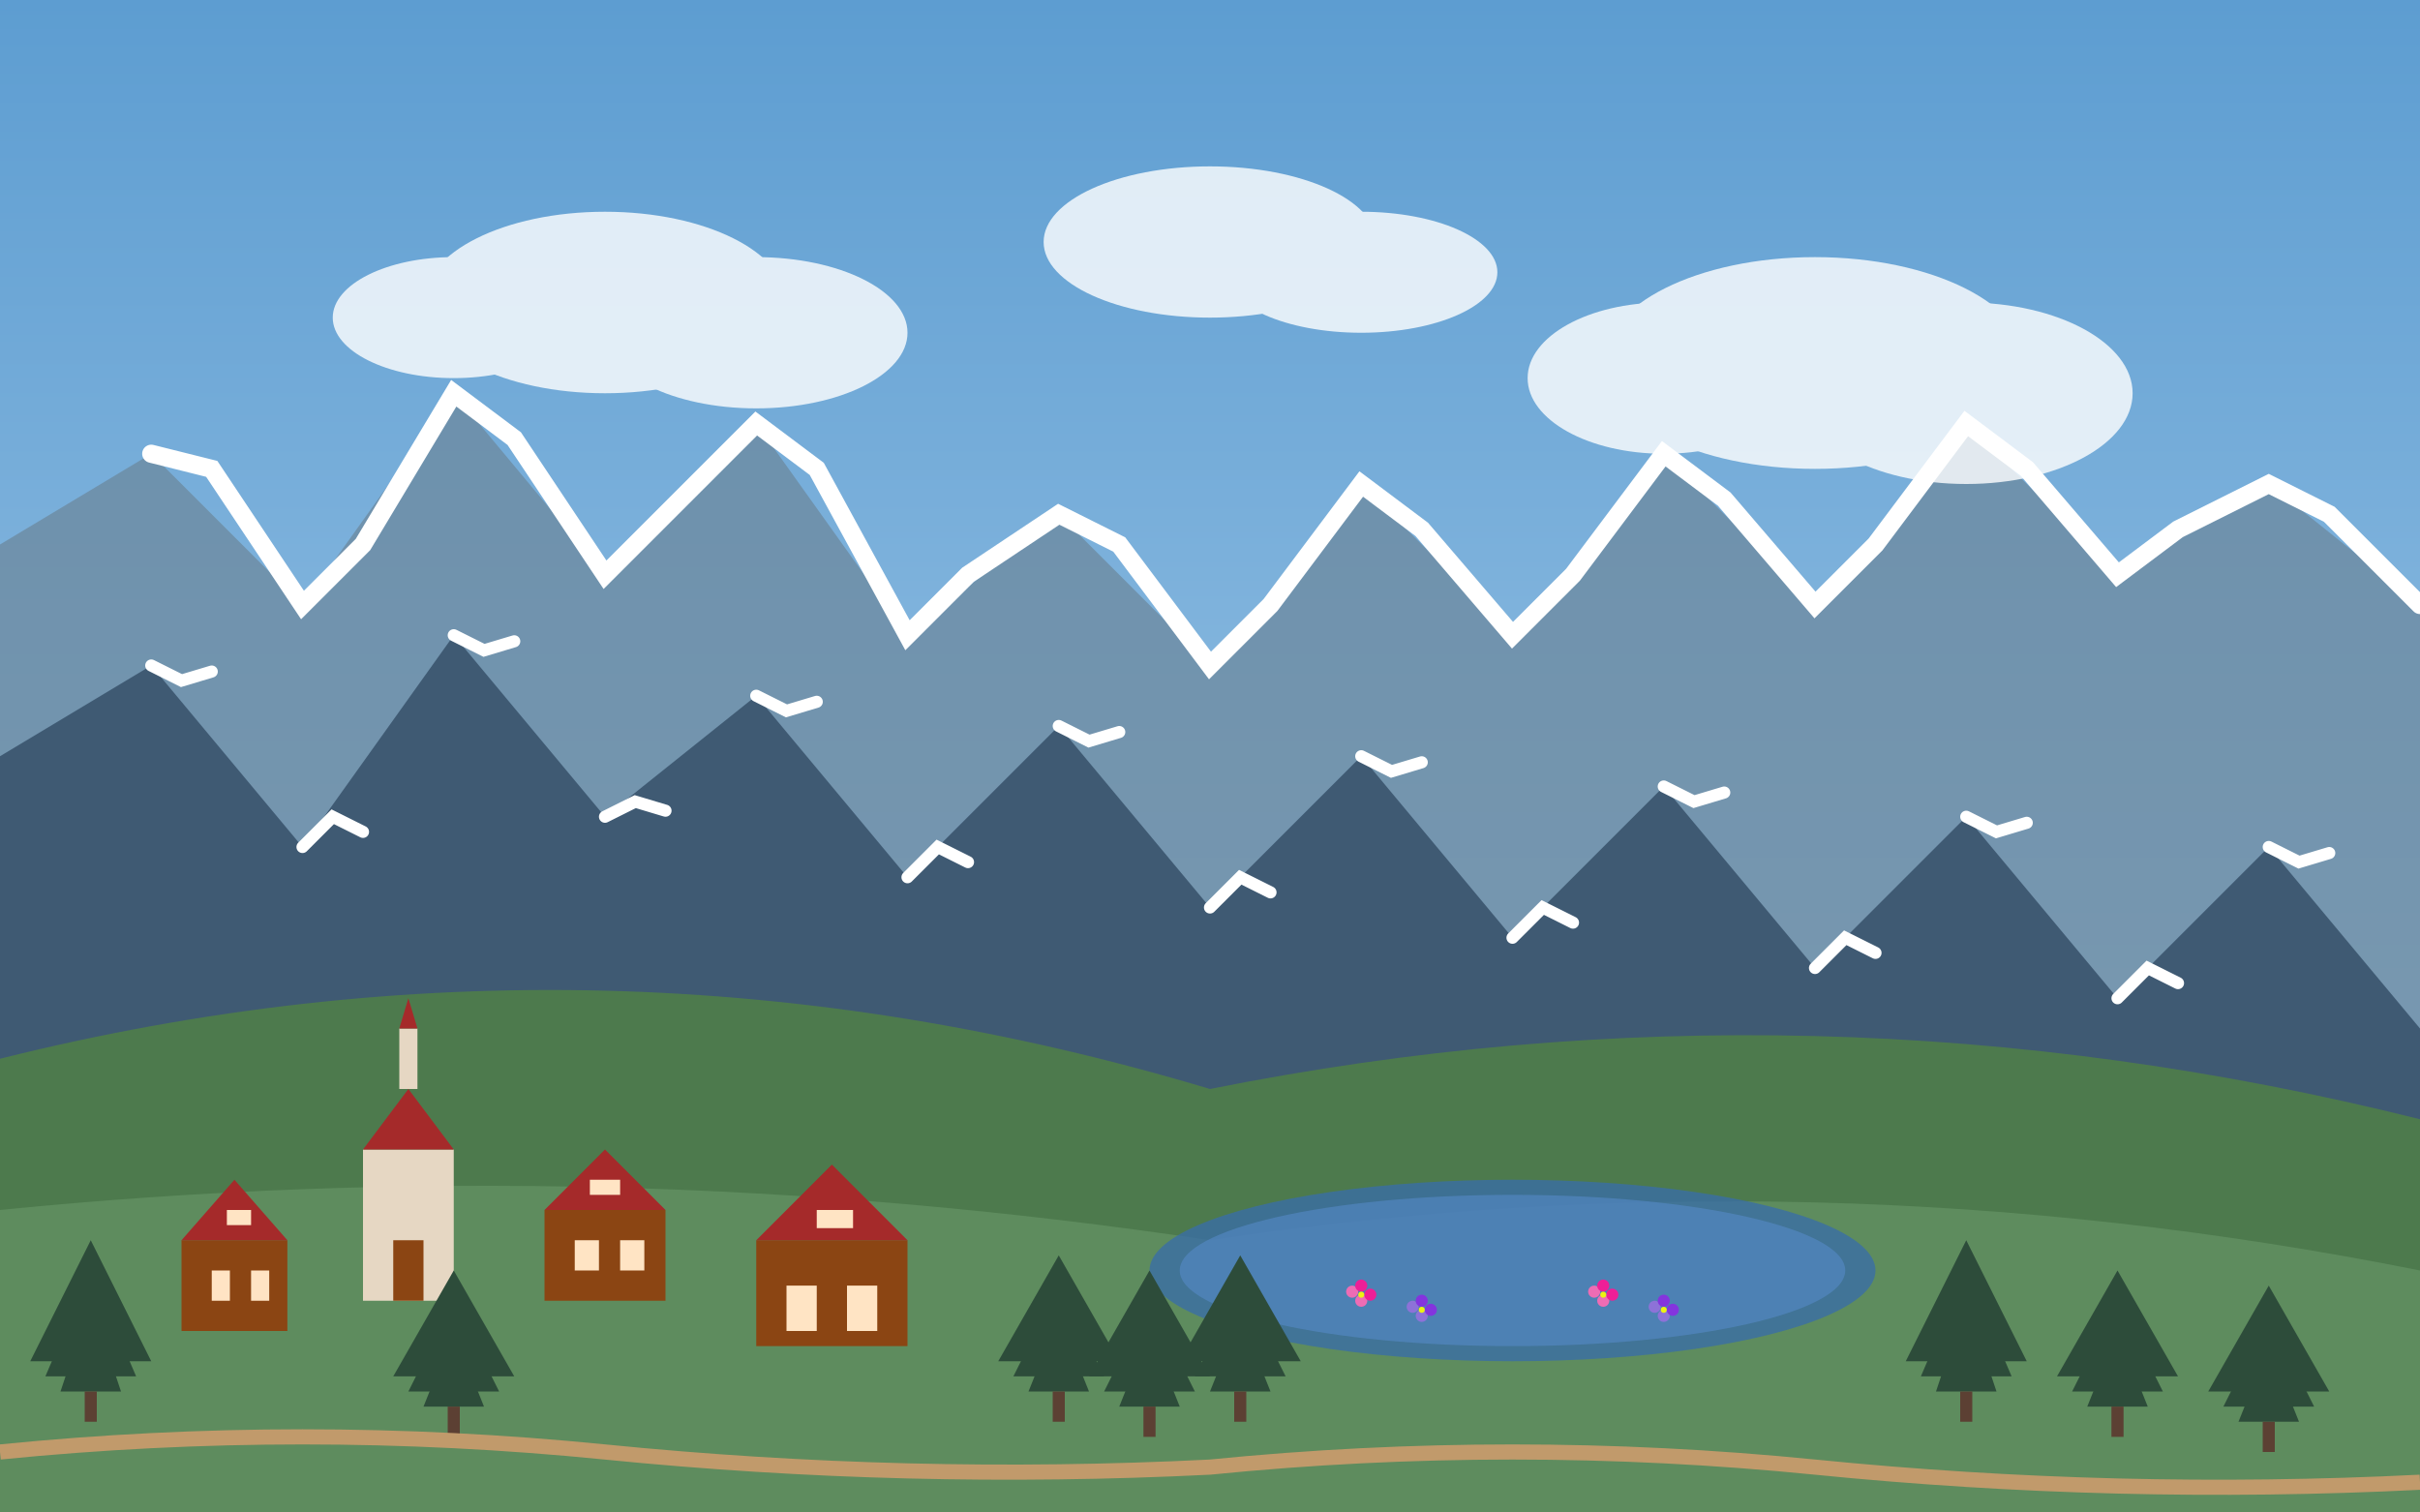 <svg xmlns="http://www.w3.org/2000/svg" viewBox="0 0 800 500" preserveAspectRatio="xMidYMid slice">
  <rect x="0" y="0" width="800" height="500" fill="#333333" stroke="none"/>
  <!-- Sky Gradient -->
  <defs>
    <linearGradient id="skyGradient" x1="0%" y1="0%" x2="0%" y2="100%">
      <stop offset="0%" stop-color="#5d9dd1" />
      <stop offset="100%" stop-color="#afd1ec" />
    </linearGradient>
  </defs>
  
  <!-- Sky Background -->
  <rect width="800" height="500" fill="url(#skyGradient)" />
  
  <!-- Distant Mountain Range -->
  <path d="M0,180 L50,150 L100,200 L150,130 L200,190 L250,140 L300,210 L350,170 L400,220 L450,160 L500,210 L550,150 L600,200 L650,140 L700,190 L750,160 L800,200 L800,500 L0,500 Z" fill="#6c869a" opacity="0.7" />
  
  <!-- Snow Caps on Distant Mountains -->
  <path d="M50,150 L70,155 L100,200 L120,180 L150,130 L170,145 L200,190 L220,170 L250,140 L270,155 L300,210 L320,190 L350,170 L370,180 L400,220 L420,200 L450,160 L470,175 L500,210 L520,190 L550,150 L570,165 L600,200 L620,180 L650,140 L670,155 L700,190 L720,175 L750,160 L770,170 L800,200" stroke="white" stroke-width="6" stroke-linecap="round" fill="none" />
  
  <!-- Mid-range Mountains -->
  <path d="M0,250 L50,220 L100,280 L150,210 L200,270 L250,230 L300,290 L350,240 L400,300 L450,250 L500,310 L550,260 L600,320 L650,270 L700,330 L750,280 L800,340 L800,500 L0,500 Z" fill="#3f5a73" />
  
  <!-- Snow Patches on Mid-range -->
  <path d="M50,220 L60,225 L70,222 M100,280 L110,270 L120,275 M150,210 L160,215 L170,212 M200,270 L210,265 L220,268 M250,230 L260,235 L270,232 M300,290 L310,280 L320,285 M350,240 L360,245 L370,242 M400,300 L410,290 L420,295 M450,250 L460,255 L470,252 M500,310 L510,300 L520,305 M550,260 L560,265 L570,262 M600,320 L610,310 L620,315 M650,270 L660,275 L670,272 M700,330 L710,320 L720,325 M750,280 L760,285 L770,282" stroke="white" stroke-width="4" stroke-linecap="round" fill="none" />
  
  <!-- Foreground Hills -->
  <path d="M0,350 Q200,300 400,360 Q600,320 800,370 L800,500 L0,500 Z" fill="#4d7a4d" />
  
  <!-- Alpine Meadow -->
  <path d="M0,400 Q200,380 400,410 Q600,380 800,420 L800,500 L0,500 Z" fill="#5e8c5e" />
  
  <!-- Alpine Lake -->
  <ellipse cx="500" cy="420" rx="120" ry="30" fill="#3a6ea5" opacity="0.8" />
  <ellipse cx="500" cy="420" rx="110" ry="25" fill="#5a8ed3" opacity="0.5" />
  
  <!-- Traditional Tyrolean Village -->
  <!-- Church -->
  <rect x="120" y="380" width="30" height="50" fill="#e6d7c3" />
  <path d="M120,380 L135,360 L150,380 Z" fill="#a52a2a" />
  <rect x="132" y="340" width="6" height="20" fill="#e6d7c3" />
  <path d="M132,340 L135,330 L138,340 Z" fill="#a52a2a" />
  <rect x="130" y="410" width="10" height="20" fill="#8b4513" />
  
  <!-- Alpine Houses -->
  <!-- House 1 -->
  <rect x="180" y="400" width="40" height="30" fill="#8b4513" />
  <path d="M180,400 L200,380 L220,400 Z" fill="#a52a2a" />
  <rect x="190" y="410" width="8" height="10" fill="#ffe4c4" />
  <rect x="205" y="410" width="8" height="10" fill="#ffe4c4" />
  <rect x="195" y="390" width="10" height="5" fill="#ffe4c4" />
  
  <!-- House 2 -->
  <rect x="250" y="410" width="50" height="35" fill="#8b4513" />
  <path d="M250,410 L275,385 L300,410 Z" fill="#a52a2a" />
  <rect x="260" y="425" width="10" height="15" fill="#ffe4c4" />
  <rect x="280" y="425" width="10" height="15" fill="#ffe4c4" />
  <rect x="270" y="400" width="12" height="6" fill="#ffe4c4" />
  
  <!-- House 3 -->
  <rect x="60" y="410" width="35" height="30" fill="#8b4513" />
  <path d="M60,410 L77.5,390 L95,410 Z" fill="#a52a2a" />
  <rect x="70" y="420" width="6" height="10" fill="#ffe4c4" />
  <rect x="83" y="420" width="6" height="10" fill="#ffe4c4" />
  <rect x="75" y="400" width="8" height="5" fill="#ffe4c4" />
  
  <!-- Alpine Trees -->
  <g>
    <!-- Left Group -->
    <polygon points="30,430 20,460 40,460" fill="#2d4c3a" />
    <polygon points="30,420 15,455 45,455" fill="#2d4c3a" />
    <polygon points="30,410 10,450 50,450" fill="#2d4c3a" />
    <rect x="28" y="460" width="4" height="10" fill="#5c4033" />
    
    <polygon points="150,440 140,465 160,465" fill="#2d4c3a" />
    <polygon points="150,430 135,460 165,460" fill="#2d4c3a" />
    <polygon points="150,420 130,455 170,455" fill="#2d4c3a" />
    <rect x="148" y="465" width="4" height="10" fill="#5c4033" />
    
    <!-- Right Group -->
    <polygon points="650,430 640,460 660,460" fill="#2d4c3a" />
    <polygon points="650,420 635,455 665,455" fill="#2d4c3a" />
    <polygon points="650,410 630,450 670,450" fill="#2d4c3a" />
    <rect x="648" y="460" width="4" height="10" fill="#5c4033" />
    
    <polygon points="700,440 690,465 710,465" fill="#2d4c3a" />
    <polygon points="700,430 685,460 715,460" fill="#2d4c3a" />
    <polygon points="700,420 680,455 720,455" fill="#2d4c3a" />
    <rect x="698" y="465" width="4" height="10" fill="#5c4033" />
    
    <polygon points="750,445 740,470 760,470" fill="#2d4c3a" />
    <polygon points="750,435 735,465 765,465" fill="#2d4c3a" />
    <polygon points="750,425 730,460 770,460" fill="#2d4c3a" />
    <rect x="748" y="470" width="4" height="10" fill="#5c4033" />
    
    <!-- Middle Group -->
    <polygon points="350,435 340,460 360,460" fill="#2d4c3a" />
    <polygon points="350,425 335,455 365,455" fill="#2d4c3a" />
    <polygon points="350,415 330,450 370,450" fill="#2d4c3a" />
    <rect x="348" y="460" width="4" height="10" fill="#5c4033" />
    
    <polygon points="380,440 370,465 390,465" fill="#2d4c3a" />
    <polygon points="380,430 365,460 395,460" fill="#2d4c3a" />
    <polygon points="380,420 360,455 400,455" fill="#2d4c3a" />
    <rect x="378" y="465" width="4" height="10" fill="#5c4033" />
    
    <polygon points="410,435 400,460 420,460" fill="#2d4c3a" />
    <polygon points="410,425 395,455 425,455" fill="#2d4c3a" />
    <polygon points="410,415 390,450 430,450" fill="#2d4c3a" />
    <rect x="408" y="460" width="4" height="10" fill="#5c4033" />
  </g>
  
  <!-- Alpine Flowers around Lake -->
  <g opacity="0.9">
    <circle cx="450" cy="430" r="2" fill="#FF69B4" />
    <circle cx="453" cy="428" r="2" fill="#FF1493" />
    <circle cx="447" cy="427" r="2" fill="#FF69B4" />
    <circle cx="450" cy="425" r="2" fill="#FF1493" />
    <circle cx="450" cy="428" r="1" fill="#FFFF00" />
    
    <circle cx="470" cy="435" r="2" fill="#9370DB" />
    <circle cx="473" cy="433" r="2" fill="#8A2BE2" />
    <circle cx="467" cy="432" r="2" fill="#9370DB" />
    <circle cx="470" cy="430" r="2" fill="#8A2BE2" />
    <circle cx="470" cy="433" r="1" fill="#FFFF00" />
    
    <circle cx="530" cy="430" r="2" fill="#FF69B4" />
    <circle cx="533" cy="428" r="2" fill="#FF1493" />
    <circle cx="527" cy="427" r="2" fill="#FF69B4" />
    <circle cx="530" cy="425" r="2" fill="#FF1493" />
    <circle cx="530" cy="428" r="1" fill="#FFFF00" />
    
    <circle cx="550" cy="435" r="2" fill="#9370DB" />
    <circle cx="553" cy="433" r="2" fill="#8A2BE2" />
    <circle cx="547" cy="432" r="2" fill="#9370DB" />
    <circle cx="550" cy="430" r="2" fill="#8A2BE2" />
    <circle cx="550" cy="433" r="1" fill="#FFFF00" />
  </g>
  
  <!-- Clouds -->
  <g opacity="0.8">
    <ellipse cx="200" cy="100" rx="60" ry="30" fill="#ffffff" />
    <ellipse cx="250" cy="110" rx="50" ry="25" fill="#ffffff" />
    <ellipse cx="150" cy="105" rx="40" ry="20" fill="#ffffff" />
    
    <ellipse cx="600" cy="120" rx="70" ry="35" fill="#ffffff" />
    <ellipse cx="650" cy="130" rx="55" ry="30" fill="#ffffff" />
    <ellipse cx="550" cy="125" rx="45" ry="25" fill="#ffffff" />
    
    <ellipse cx="400" cy="80" rx="55" ry="25" fill="#ffffff" />
    <ellipse cx="450" cy="90" rx="45" ry="20" fill="#ffffff" />
  </g>
  
  <!-- Mountain Path -->
  <path d="M0,480 Q100,470 200,480 Q300,490 400,485 Q500,475 600,485 Q700,495 800,490" stroke="#C19A6B" stroke-width="5" fill="none" />
</svg>
